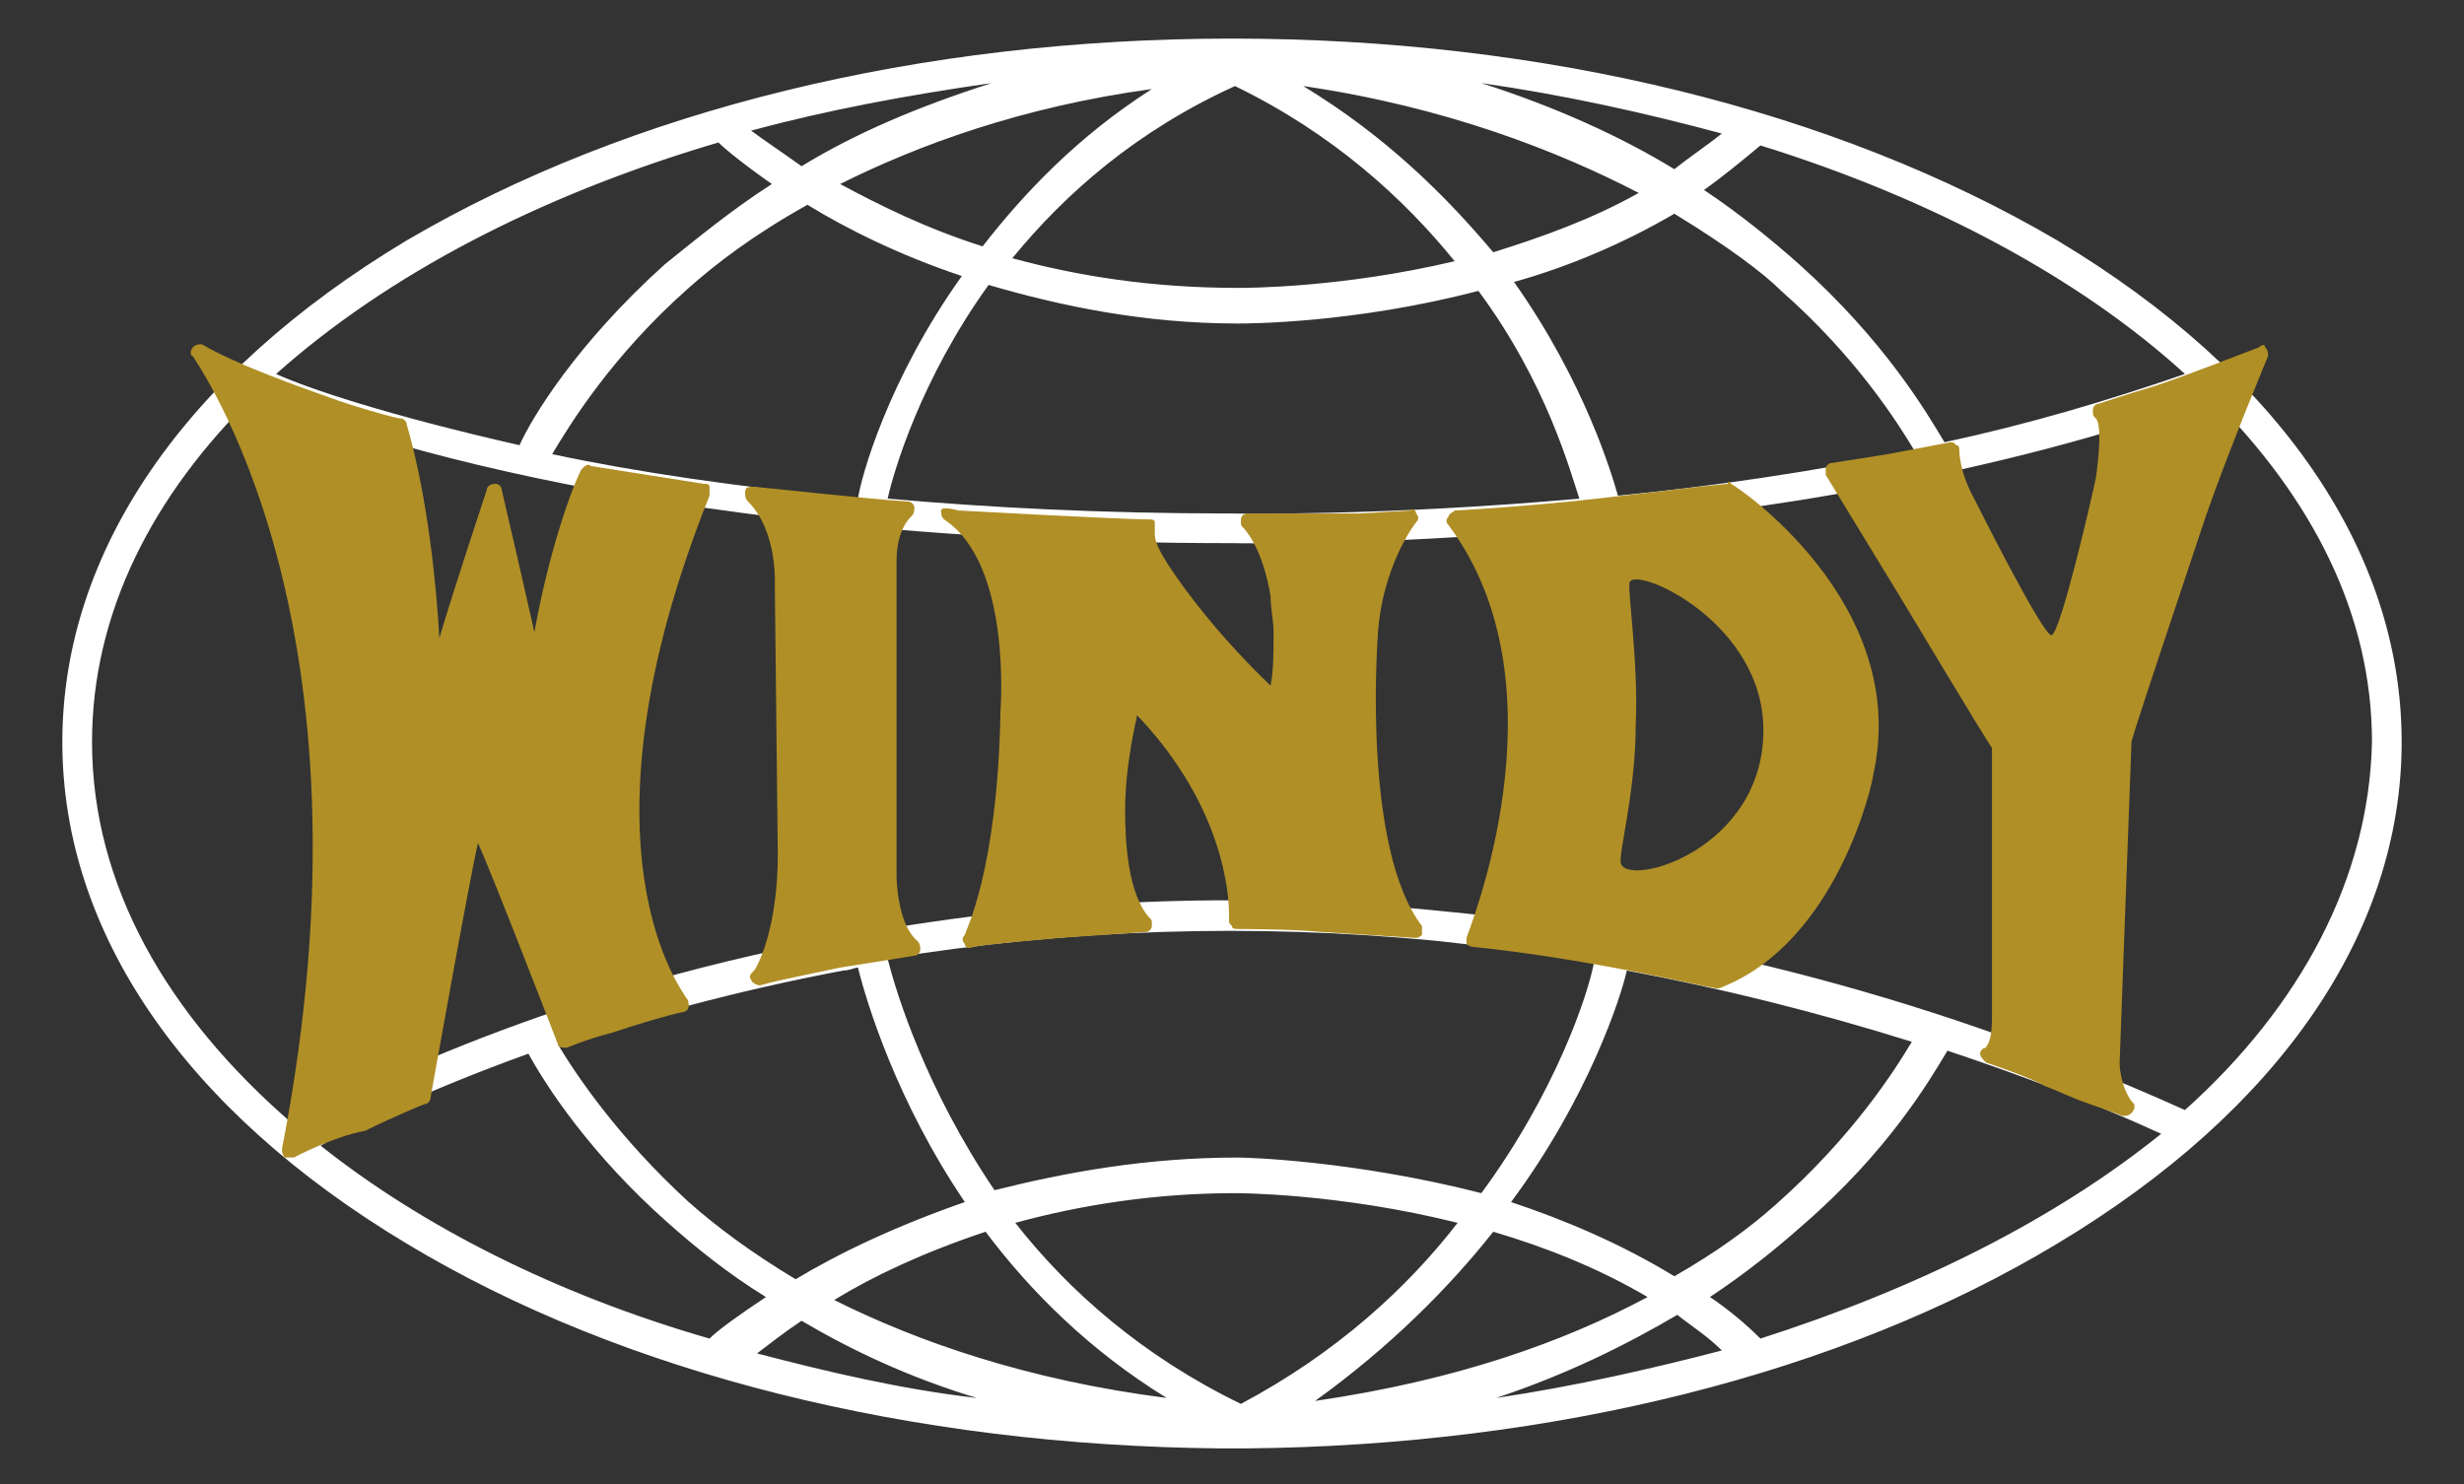 <?xml version="1.0" encoding="UTF-8"?>
<svg xmlns="http://www.w3.org/2000/svg" xmlns:xlink="http://www.w3.org/1999/xlink" version="1.1" x="0px" y="0px" viewBox="0 0 83 50" style="enable-background:new 0 0 83 50;" xml:space="preserve">
<rect x="0" y="0" width="83" height="50" fill="#333333" stroke="none"/>
<style type="text/css">
	.st0{display:none;}
	.st1{fill-rule:evenodd;clip-rule:evenodd;fill:#FFFFFF;}
	.st2{fill-rule:evenodd;clip-rule:evenodd;fill:#B08F26;}
</style>
<g id="Layer_1">
</g>
<g id="Layer_2">
	<g>
		<path class="st0" d="M70.7,7.2C62.9,2.6,52.5,0,41.5,0c-11,0-21.4,2.6-29.2,7.2C4.4,12,0,18.3,0,25c0,6.7,4.4,13,12.3,17.8    c7.7,4.6,17.9,7.2,28.8,7.2l0.9,0c10.8-0.1,21-2.6,28.7-7.2C78.6,38,83,31.7,83,25C83,18.3,78.6,12,70.7,7.2"></path>
		<path class="st1" d="M69.3,8.1C61.8,3.7,52,1.3,41.5,1.3C31,1.3,21.2,3.7,13.7,8.1C6.2,12.6,2.1,18.6,2.1,25    c0,6.4,4.1,12.4,11.6,16.9c7.3,4.4,17,6.8,27.4,6.9l0.9,0c10.3-0.1,20-2.5,27.3-6.9c7.5-4.5,11.6-10.5,11.6-16.9    C80.9,18.6,76.8,12.6,69.3,8.1 M54.5,16.7c-0.2-0.7-1.1-3.8-3.5-7.2c1.8-0.5,3.7-1.3,5.4-2.3c1.8,1.1,3,2,3.6,2.6    c2.5,2.2,3.9,4.4,4.5,5.4C61,15.9,57.6,16.4,54.5,16.7 M53.2,16.8c-6.7,0.6-11.7,0.5-11.8,0.5h0c-4.3,0-8.1-0.2-11.5-0.5    c0.2-0.9,1.1-4,3.4-7.2c2.4,0.7,5.2,1.3,8.4,1.3c0.3,0,3.9,0,8.1-1.1C52.1,12.9,52.9,15.9,53.2,16.8 M28.9,16.8    c-4.1-0.4-7.5-0.9-10.3-1.5c0.6-1,2-3.3,4.6-5.6c0.9-0.8,2.2-1.8,4-2.8c1.3,0.8,3.1,1.7,5.2,2.4C29.9,12.8,29,16.1,28.9,16.8     M73.6,12.6c-2.6,0.9-5.3,1.7-8.1,2.3c-0.6-1-2-3.4-4.9-6c-0.9-0.8-2-1.7-3.2-2.5c0.7-0.5,1.3-1,1.9-1.5    C65.1,6.7,70.1,9.4,73.6,12.6 M58,4.5c-0.5,0.4-1.1,0.8-1.6,1.2c-1.8-1.1-4-2.1-6.5-2.9C52.7,3.2,55.4,3.8,58,4.5 M55.2,6.5    c-1.6,0.9-3.3,1.5-4.9,2c-1.6-1.9-3.6-3.9-6.4-5.6C48.7,3.6,52.5,5.1,55.2,6.5 M41.6,2.9c3.3,1.6,5.7,3.8,7.4,5.9    c-3.8,0.9-7,0.9-7.3,0.9c-2.9,0-5.4-0.4-7.6-1C35.9,6.5,38.3,4.4,41.6,2.9 M33.1,8.3c-1.9-0.6-3.5-1.4-4.8-2.1    c2.6-1.3,6.1-2.6,10.5-3.2C36.3,4.6,34.5,6.5,33.1,8.3 M33.4,2.8c-2.5,0.8-4.6,1.7-6.4,2.8c-0.7-0.5-1.3-0.9-1.7-1.2    C27.9,3.7,30.6,3.2,33.4,2.8 M24.2,4.8C24.4,5,25,5.5,26,6.2c-1.4,0.9-2.6,1.9-3.6,2.7c-3,2.7-4.5,5.2-4.9,6.1    c-4.4-1-7.1-1.9-8.2-2.4C13,9.3,18.1,6.6,24.2,4.8 M10.8,38.6c1-0.6,3.4-1.8,7-3.1c0.6,1.1,2.1,3.4,4.7,5.7c0.9,0.8,2,1.7,3.3,2.5    c-0.9,0.6-1.6,1.1-1.9,1.4C18.7,43.6,14.2,41.3,10.8,38.6 M49.9,40.2c-4.3-1.1-7.9-1.2-8.2-1.2c-3.1,0-5.8,0.5-8.2,1.1    c-2.3-3.4-3.3-6.6-3.6-7.8c6.1-1,12.3-1.2,18.5-0.6c1.8,0.2,3.5,0.4,5.3,0.7C53.5,33.5,52.4,36.8,49.9,40.2 M54.8,32.7    c3.2,0.6,6.4,1.4,9.6,2.4c-0.6,1-2,3.2-4.6,5.5h0c-0.9,0.8-2,1.6-3.4,2.4c-1.8-1.1-3.7-1.9-5.5-2.5C53.5,37,54.6,33.6,54.8,32.7     M32.5,40.5c-2.3,0.8-4.2,1.7-5.7,2.6c-1.5-0.9-2.7-1.8-3.6-2.6c-2.4-2.2-3.8-4.3-4.4-5.3c2.7-0.9,5.9-1.8,9.6-2.5    c0.2,0,0.4-0.1,0.5-0.1C29.2,33.8,30.2,37.1,32.5,40.5 M25.5,45.6c0.4-0.3,0.9-0.7,1.5-1.1c1.7,1,3.6,1.9,5.9,2.6    C30.3,46.8,27.8,46.2,25.5,45.6 M28.1,43.8c1.3-0.8,3-1.6,5.1-2.3c1.5,2,3.5,4,6.1,5.6C34.6,46.5,30.9,45.2,28.1,43.8 M41.8,47.3    c-3.3-1.6-5.8-3.8-7.6-6.1c2.2-0.6,4.7-1,7.4-1c0.1,0,3.5,0,7.5,1C47.4,43.4,45,45.6,41.8,47.3 M50.3,41.5    c1.7,0.5,3.5,1.2,5.2,2.2c-2.8,1.5-6.4,2.8-11.2,3.5C46.8,45.4,48.8,43.4,50.3,41.5 M50.4,47.1c2.4-0.8,4.4-1.8,6.1-2.8    c0.5,0.4,1,0.7,1.5,1.2C55.7,46.1,53.1,46.7,50.4,47.1 M59.3,45.1c-0.5-0.5-1.1-1-1.7-1.4c1.2-0.8,2.2-1.6,3.1-2.4    c2.9-2.5,4.3-4.9,4.9-5.9c2.4,0.8,4.8,1.7,7.2,2.8C69.2,41.1,64.6,43.4,59.3,45.1 M73.6,37.4c-8.2-3.7-16.6-5.9-25-6.7    c-6.8-0.7-13.7-0.4-20.4,0.9c-10.3,1.9-17.1,5.6-18.3,6.3C5.6,34.2,3.1,29.8,3.1,25c0-4.3,2-8.3,5.5-11.7c1.8,0.8,12.4,5,32.9,5    c0.2,0,18.4,0.4,33-4.9c3.4,3.4,5.4,7.3,5.4,11.6C79.8,29.6,77.5,33.9,73.6,37.4"></path>
		<path class="st2" d="M6.5,11.7c0.1-0.1,0.2-0.1,0.3-0.1C8,12.3,10,13,11.4,13.5c1.2,0.4,2,0.6,2.1,0.6c0.1,0,0.2,0.1,0.2,0.2    c0.7,2.4,1,5.4,1.1,7.2c0.5-1.7,1.6-5,1.6-5c0-0.1,0.1-0.2,0.3-0.2c0.1,0,0.2,0.1,0.2,0.2c0,0,0.7,3,1.1,4.8    c0.6-3.3,1.5-5.4,1.6-5.5c0.1-0.1,0.2-0.2,0.3-0.1l1.9,0.3l1.9,0.3c0.1,0,0.2,0,0.2,0.1c0,0.1,0,0.2,0,0.3    c-4.8,12-0.8,16.8-0.8,16.9c0.1,0.1,0.1,0.2,0.1,0.3c0,0.1-0.1,0.2-0.2,0.2c-0.5,0.1-1.5,0.4-2.4,0.7c-0.8,0.2-1.5,0.5-1.5,0.5    c-0.1,0-0.3,0-0.3-0.1c0,0-2.2-5.7-2.7-6.8c-0.3,1.3-1.6,8.6-1.6,8.6c0,0.1-0.1,0.2-0.2,0.2c0,0-1,0.4-2,0.9    C11.2,38.3,9.9,39,9.9,39c-0.1,0-0.2,0-0.3,0c-0.1-0.1-0.1-0.2-0.1-0.3c3.5-17.9-3-26.6-3-26.7C6.4,12,6.4,11.8,6.5,11.7     M31.7,17.2c0,0.1,0,0.2,0.1,0.3c2.3,1.5,1.9,6.4,1.9,6.5c0,0,0,0,0,0c-0.1,5.4-1.2,7.4-1.2,7.5c-0.1,0.1-0.1,0.2,0,0.3    c0,0.1,0.1,0.2,0.3,0.1c0.6-0.1,1.8-0.2,2.9-0.3c1.5-0.1,2.9-0.2,2.9-0.2c0.1,0,0.2-0.1,0.2-0.2c0,0,0-0.1,0-0.1    c0-0.1,0-0.1-0.1-0.2c-0.7-0.8-0.8-2.5-0.8-3.6c0-1.6,0.4-3.1,0.4-3.2c0,0,0,0,0,0c0,0,0.1,0.1,0.1,0.1c2.8,3,3,5.9,3,6.6    c0,0.1,0,0.2,0,0.2c0,0,0,0,0,0c0,0.1,0,0.1,0.1,0.2c0,0.1,0.1,0.1,0.2,0.1c0,0,1.8,0,2.8,0.1c1.6,0.1,3.2,0.2,3.2,0.2    c0.1,0,0.2-0.1,0.2-0.1c0-0.1,0-0.2,0-0.3c-2-2.6-1.5-9.5-1.5-9.6c0.1-2.5,1.3-4,1.3-4c0.1-0.1,0.1-0.2,0-0.3    c0-0.1-0.1-0.2-0.2-0.1l-1.7,0.1l-1.3,0l-1.7,0h-0.8c-0.1,0-0.2,0.1-0.2,0.2c0,0,0,0.1,0,0.1c0,0.1,0,0.1,0.1,0.2    c0.7,0.8,0.9,2.3,0.9,2.3c0,0.4,0.1,0.8,0.1,1.2c0,0.7,0,1.3-0.1,1.8c-2.2-2.1-3.4-4-3.4-4c-0.4-0.6-0.5-0.9-0.5-1.1    c0-0.1,0-0.2,0-0.2c0,0,0-0.1,0-0.1c0,0,0-0.1,0-0.1c0-0.1-0.1-0.1-0.2-0.1c-0.9,0-6.4-0.3-6.4-0.3C31.9,17.1,31.7,17.1,31.7,17.2     M58.3,16.3c0.1,0,6.1,4,4.8,9.8c0,0.2-1.2,5.7-5.2,7.2c0,0-0.1,0-0.1,0c-0.6-0.1-4.3-1-8.2-1.4c-0.1,0-0.2-0.1-0.2-0.1    c0-0.1,0-0.2,0-0.2c0-0.1,3.5-8.4-0.6-13.9c-0.1-0.1-0.1-0.2,0-0.3c0-0.1,0.1-0.1,0.2-0.2c0,0,2.1-0.1,4.8-0.4    c1.8-0.2,3.3-0.4,4.4-0.5C58.2,16.2,58.3,16.2,58.3,16.3 M54.6,29.1c0.3,0.8,4.8-0.5,4.8-4.5c0-3.6-4.2-5.5-4.5-5    c-0.1,0.2,0.3,2.7,0.2,4.8C55.1,26.7,54.5,28.8,54.6,29.1 M76.1,11.7c-0.8,0.3-2.3,0.9-3.5,1.3c-1,0.3-1.9,0.6-1.9,0.6    c-0.1,0-0.2,0.1-0.2,0.2c0,0,0,0,0,0.1c0,0.1,0,0.1,0.1,0.2c0.2,0.2,0.1,1.3,0,2c-0.1,0.5-1.2,5.3-1.5,5.3c-0.3,0-2.6-4.6-2.6-4.6    C66,15.9,66,15.2,66,15.2c0,0,0,0,0,0c0-0.1,0-0.2-0.1-0.2c-0.1-0.1-0.1-0.1-0.2-0.1l-2.1,0.4l-1.9,0.3c-0.1,0-0.2,0.1-0.2,0.2    c0,0,0,0.1,0,0.1c0,0,0,0.1,0,0.1l2.5,4.1c0,0,3,5,3.1,5.1c0,0.1,0,9,0,9.1c0,0.9-0.2,0.9-0.2,1c-0.1,0-0.2,0.1-0.2,0.2    c0,0.1,0.1,0.2,0.2,0.3c0,0,1.5,0.5,2,0.8c0.3,0.1,0.9,0.4,1.5,0.6c0.6,0.2,1.1,0.4,1.1,0.4c0.1,0,0.2,0,0.3-0.1    c0,0,0.1-0.1,0.1-0.2c0-0.1,0-0.1-0.1-0.2c-0.3-0.4-0.4-1-0.4-1.3c0-0.1,0.4-10.8,0.4-10.8c0-0.1,0.9-2.8,0.9-2.8    c0,0,0.2-0.6,0.2-0.6l1.4-4.2c0.8-2.3,2.1-5.4,2.1-5.4c0-0.1,0-0.2-0.1-0.3C76.3,11.6,76.2,11.6,76.1,11.7 M25.1,16.6    c0,0.1,0,0.2,0.1,0.3c1,1,0.9,2.8,0.9,2.8c0,0,0,0,0,0l0.1,9.1c0,2.5-0.7,3.8-0.8,3.9c-0.1,0.1-0.2,0.2-0.1,0.3    c0,0.1,0.2,0.2,0.3,0.2c0.7-0.2,1.8-0.4,2.7-0.6c1.3-0.2,2.5-0.4,2.5-0.4c0.1,0,0.2-0.1,0.2-0.2c0-0.1,0-0.2-0.1-0.3    c-0.7-0.6-0.7-2.2-0.7-2.2c0,0,0-10.6,0-10.6c0-1.1,0.5-1.5,0.5-1.5c0.1-0.1,0.1-0.2,0.1-0.3c0-0.1-0.1-0.2-0.2-0.2    c-1.5-0.1-5.1-0.5-5.2-0.5C25.2,16.4,25.1,16.4,25.1,16.6L25.1,16.6z"></path>
	</g>
</g>
</svg>

